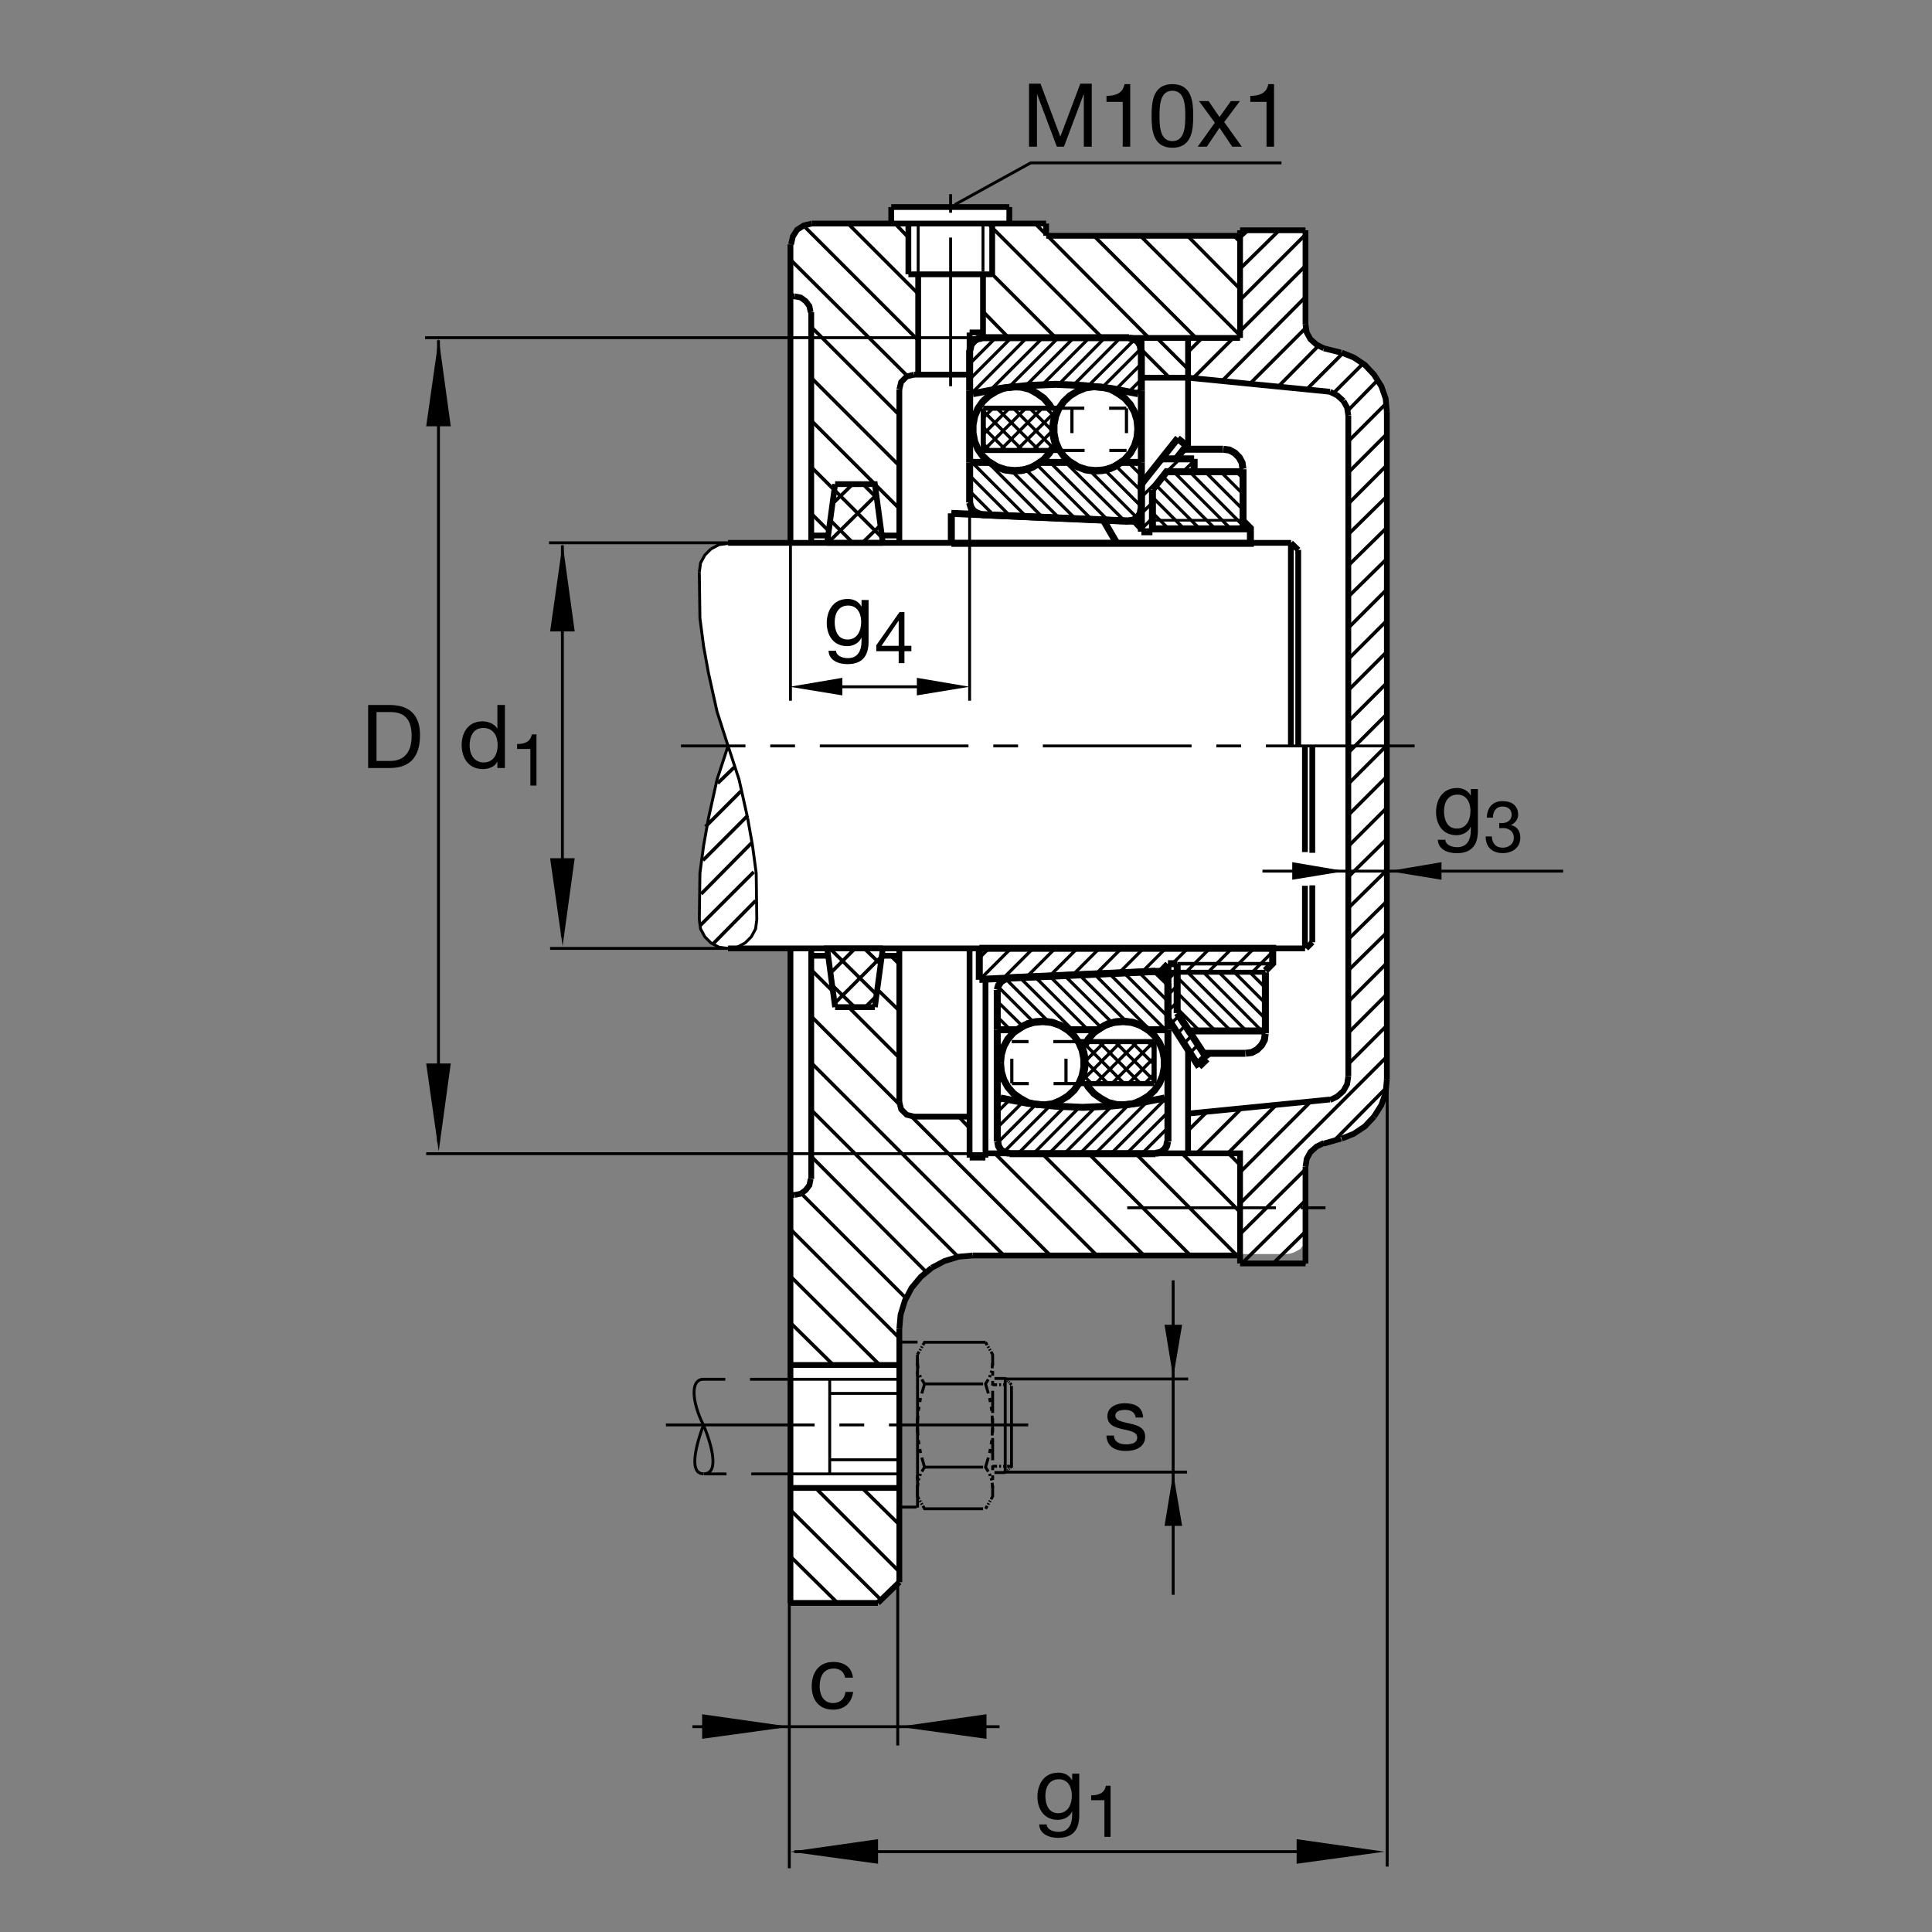<?xml version="1.0" encoding="utf-8"?>
<!-- Generator: Adobe Illustrator 22.1.0, SVG Export Plug-In . SVG Version: 6.00 Build 0)  -->
<svg version="1.1" id="Ebene_1" xmlns="http://www.w3.org/2000/svg" xmlns:xlink="http://www.w3.org/1999/xlink" x="0px" y="0px"
	 viewBox="0 0 779.529 779.529" style="enable-background:new 0 0 779.529 779.529;" xml:space="preserve">
<rect x="0" y="0" width="779.529" height="779.529" fill="#808080" stroke="none"/>
<style type="text/css">
	.st0{fill:none;}
	.st1{fill:#FFFFFF;}
	.st2{fill:none;stroke:#000000;stroke-width:1.165;stroke-miterlimit:10.433;stroke-dasharray:60,10,10,10;}
	.st3{fill:none;stroke:#000000;stroke-width:1.165;stroke-miterlimit:10;}
	.st4{fill:none;stroke:#000000;stroke-width:2.329;stroke-miterlimit:10;}
	.st5{fill:none;stroke:#000000;stroke-width:2.33;stroke-miterlimit:10.433;}
	.st6{fill:none;stroke:#000000;stroke-width:1.165;stroke-miterlimit:3.864;stroke-dasharray:60,10,10,10;}
	.st7{fill:none;stroke:#000000;stroke-width:1.165;stroke-miterlimit:10.433;}
	.st8{fill:none;stroke:#000000;stroke-width:1.417;stroke-miterlimit:3.864;}
	.st9{fill:none;stroke:#000000;stroke-width:1.283;stroke-miterlimit:10;}
	.st10{fill:none;stroke:#000000;stroke-width:1.283;stroke-miterlimit:10.433;}
	.st11{fill:none;stroke:#000000;stroke-width:2.052;stroke-miterlimit:10.433;}
	.st12{fill:none;stroke:#000000;stroke-width:1.984;stroke-miterlimit:10;}
	.st13{fill:none;stroke:#000000;stroke-width:2.812;stroke-miterlimit:10;}
	.st14{fill:none;stroke:#000000;stroke-width:1.417;stroke-miterlimit:10;}
	.st15{fill:none;stroke:#000000;stroke-width:1.054;stroke-miterlimit:10;}
	.st16{fill:none;stroke:#000000;stroke-width:2.052;stroke-miterlimit:10;}
	.st17{fill:none;stroke:#000000;stroke-width:2.052;stroke-miterlimit:3.864;}
	.st18{fill:none;stroke:#000000;stroke-width:1.283;stroke-miterlimit:10;stroke-dasharray:10,10;}
</style>
<polygon class="st0" points="0,0 779.529,0 779.529,779.529 0,779.529 0,0 "/>
<polygon class="st1" points="318.848,98.523 319.997,95.396 321.379,92.993 324.016,91.059 327.405,90.188 359.69,90.205 
	359.634,83.662 407.346,83.591 407.268,90.188 422.043,90.097 422.053,95.132 500.334,95.154 500.334,92.983 526.799,93.017 
	526.682,130.107 527.307,134.118 528.596,136.804 531.096,139.046 534.026,140.574 540.598,142.124 546.467,144.363 
	550.647,147.248 554.456,151.223 557.219,155.513 559.328,162.925 559.621,435.569 559.104,440.769 557.424,445.71 554.348,450.578 
	550.617,454.514 546.565,457.346 541.633,459.241 534.543,461.213 531.233,462.58 528.811,464.885 527.209,467.737 526.839,471.56 
	526.77,499.602 525.784,502.512 524.543,504.031 522.102,505.325 520.481,505.837 519.201,505.984 480.237,505.989 480.207,506.262 
	386.474,506.55 379.917,508.479 374.395,511.931 369.721,516.594 365.827,521.492 363.833,527.449 362.236,535.061 362.307,639.035 
	353.44,646.878 318.484,646.858 318.884,382.578 294.458,382.627 288.159,381.15 284.439,377.917 282.639,374.582 282.115,370.386 
	282.295,361.507 282.473,351.719 283.557,343.906 284.136,339.736 285.969,328.93 289.504,314.336 293.706,301.047 289.47,287.571 
	284.71,265.268 282.551,249.482 282.305,239.868 282.137,231.97 282.832,227.136 285.173,222.893 287.263,221.426 290.176,219.837 
	293.848,219.014 318.996,218.955 318.848,98.523 "/>
<line class="st2" x1="570.774" y1="300.972" x2="274.756" y2="300.972"/>
<polyline class="st3" points="293.76,300.972 298.203,314.546 301.66,330.098 "/>
<polyline class="st3" points="301.66,330.098 303.633,341.203 305.115,352.309 305.361,371.067 "/>
<polyline class="st3" points="305.361,371.067 304.868,374.77 303.139,377.976 300.671,380.447 297.464,382.173 293.76,382.666 
	290.059,382.173 286.85,380.447 284.383,377.976 282.656,374.77 282.16,371.067 "/>
<polyline class="st3" points="282.16,371.067 282.408,352.309 283.889,341.203 285.865,330.098 289.319,314.546 293.76,300.972 "/>
<polyline class="st3" points="293.76,300.972 289.319,287.151 285.865,271.602 283.889,260.745 282.408,249.389 282.16,230.879 "/>
<polyline class="st3" points="282.16,230.879 282.656,227.178 284.383,223.967 286.85,221.499 "/>
<polyline class="st3" points="286.85,221.499 290.059,219.773 293.76,219.28 "/>
<line class="st2" x1="454.817" y1="487.317" x2="535.139" y2="487.317"/>
<line class="st2" x1="383.55" y1="155.84" x2="383.55" y2="78.349"/>
<line class="st3" x1="526.75" y1="509.529" x2="526.253" y2="509.778"/>
<line class="st4" x1="318.935" y1="646.755" x2="354.228" y2="646.755"/>
<line class="st4" x1="362.868" y1="444.617" x2="362.868" y2="382.666"/>
<line class="st4" x1="318.935" y1="219.033" x2="318.935" y2="98.589"/>
<line class="st4" x1="327.573" y1="90.198" x2="422.102" y2="90.198"/>
<line class="st4" x1="422.102" y1="95.134" x2="500.344" y2="95.134"/>
<line class="st4" x1="396.604" y1="134.126" x2="391.214" y2="134.126"/>
<polyline class="st4" points="327.08,125.986 326.587,123.518 325.107,121.543 323.132,120.063 320.664,119.568 "/>
<line class="st4" x1="320.664" y1="119.568" x2="318.935" y2="119.568"/>
<line class="st4" x1="362.868" y1="157.082" x2="362.868" y2="219.033"/>
<polyline class="st4" points="541.311,142.275 546.242,144.248 550.686,147.21 554.397,151.16 557.356,155.85 559.084,160.786 
	559.573,166.216 "/>
<polyline class="st4" points="327.08,475.715 326.587,478.186 325.107,480.159 323.132,481.638 "/>
<line class="st4" x1="323.132" y1="481.638" x2="320.664" y2="482.132"/>
<line class="st4" x1="320.664" y1="482.132" x2="318.935" y2="482.132"/>
<line class="st4" x1="318.935" y1="600.364" x2="362.868" y2="600.364"/>
<line class="st4" x1="362.868" y1="638.362" x2="354.228" y2="646.755"/>
<polyline class="st4" points="362.868,536.184 363.362,530.51 365.088,524.831 367.805,519.651 371.507,515.207 375.95,511.507 "/>
<polyline class="st4" points="375.95,511.507 381.133,508.786 386.806,507.063 392.483,506.565 "/>
<line class="st4" x1="362.868" y1="550.745" x2="318.935" y2="550.745"/>
<line class="st4" x1="536.623" y1="158.069" x2="479.358" y2="152.393"/>
<polyline class="st4" points="526.75,130.921 527.239,134.131 528.723,136.846 531.194,139.065 534.153,140.547 "/>
<line class="st4" x1="422.102" y1="95.134" x2="422.102" y2="90.198"/>
<polyline class="st4" points="368.792,151.16 365.83,151.902 363.608,154.121 362.868,157.082 "/>
<line class="st4" x1="534.153" y1="140.547" x2="541.067" y2="142.275"/>
<line class="st4" x1="500.344" y1="506.565" x2="392.483" y2="506.565"/>
<line class="st4" x1="479.358" y1="449.309" x2="536.623" y2="443.63"/>
<line class="st4" x1="500.344" y1="509.778" x2="526.75" y2="509.778"/>
<line class="st4" x1="520.95" y1="219.033" x2="293.76" y2="219.033"/>
<line class="st4" x1="327.326" y1="219.033" x2="327.326" y2="125.986"/>
<line class="st4" x1="359.607" y1="83.535" x2="407.239" y2="83.535"/>
<line class="st4" x1="479.358" y1="136.352" x2="479.358" y2="181.145"/>
<line class="st4" x1="391.233" y1="151.16" x2="368.792" y2="151.16"/>
<line class="st4" x1="391.203" y1="134.18" x2="391.203" y2="151.16"/>
<line class="st4" x1="396.624" y1="136.352" x2="500.344" y2="136.352"/>
<line class="st4" x1="460.598" y1="152.535" x2="460.598" y2="136.494"/>
<line class="st4" x1="500.344" y1="136.352" x2="500.344" y2="92.917"/>
<line class="st4" x1="500.344" y1="92.917" x2="526.75" y2="92.917"/>
<polyline class="st4" points="356.203,219.033 352.995,195.339 336.953,195.339 "/>
<line class="st4" x1="336.953" y1="195.339" x2="333.745" y2="219.033"/>
<line class="st4" x1="333.745" y1="219.033" x2="356.203" y2="219.033"/>
<line class="st4" x1="355.464" y1="216.069" x2="362.868" y2="216.069"/>
<line class="st4" x1="333.74" y1="216.069" x2="327.326" y2="216.069"/>
<line class="st4" x1="293.76" y1="382.666" x2="526.575" y2="382.666"/>
<line class="st4" x1="559.573" y1="435.486" x2="559.573" y2="166.216"/>
<polyline class="st4" points="544.026,167.695 543.537,164.488 542.053,161.772 "/>
<polyline class="st4" points="542.053,161.772 539.582,159.551 536.623,158.069 "/>
<line class="st4" x1="544.026" y1="167.695" x2="544.026" y2="434.25"/>
<polyline class="st4" points="544.026,434.25 543.537,437.463 542.053,440.173 539.582,442.395 536.623,443.879 "/>
<polyline class="st4" points="541.311,459.426 546.242,457.453 550.686,454.49 554.397,450.539 "/>
<polyline class="st4" points="554.397,450.539 557.356,445.852 559.084,440.915 559.573,435.486 "/>
<line class="st4" x1="318.935" y1="382.666" x2="318.935" y2="646.755"/>
<line class="st4" x1="397.6" y1="467.077" x2="391.253" y2="467.077"/>
<line class="st4" x1="397.629" y1="394.939" x2="397.629" y2="467.077"/>
<line class="st4" x1="534.153" y1="461.404" x2="541.067" y2="459.426"/>
<polyline class="st4" points="534.153,461.155 531.194,462.634 528.723,464.856 527.239,467.571 526.75,470.779 "/>
<line class="st4" x1="362.868" y1="536.184" x2="362.868" y2="638.362"/>
<line class="st4" x1="527.014" y1="382.666" x2="529.485" y2="380.198"/>
<line class="st4" x1="526.75" y1="470.779" x2="526.75" y2="509.778"/>
<line class="st4" x1="334.732" y1="385.628" x2="327.326" y2="385.628"/>
<line class="st4" x1="355.464" y1="385.628" x2="362.868" y2="385.628"/>
<line class="st4" x1="479.358" y1="152.393" x2="460.315" y2="152.393"/>
<line class="st4" x1="526.75" y1="130.921" x2="526.75" y2="92.917"/>
<polyline class="st4" points="356.203,382.666 333.745,382.666 336.953,406.36 "/>
<line class="st4" x1="336.953" y1="406.36" x2="352.995" y2="406.36"/>
<line class="st4" x1="352.995" y1="406.36" x2="356.203" y2="382.666"/>
<line class="st4" x1="391.203" y1="382.676" x2="391.203" y2="467.077"/>
<polyline class="st4" points="398.128,465.349 500.344,465.349 500.344,509.778 "/>
<line class="st4" x1="479.358" y1="465.349" x2="479.358" y2="423.342"/>
<line class="st4" x1="391.262" y1="450.539" x2="368.792" y2="450.539"/>
<polyline class="st4" points="368.792,450.539 365.83,449.802 363.608,447.58 362.868,444.617 "/>
<line class="st4" x1="327.326" y1="475.715" x2="327.326" y2="382.666"/>
<polyline class="st4" points="319.182,98.589 319.924,95.381 321.65,92.666 324.365,90.94 327.573,90.198 "/>
<line class="st4" x1="359.607" y1="83.535" x2="359.607" y2="90.198"/>
<line class="st4" x1="366.518" y1="110.683" x2="400.335" y2="110.683"/>
<line class="st4" x1="396.624" y1="110.884" x2="396.624" y2="136.365"/>
<line class="st4" x1="370.469" y1="151.16" x2="370.469" y2="110.666"/>
<line class="st5" x1="400.335" y1="90.198" x2="400.335" y2="110.683"/>
<line class="st4" x1="407.239" y1="90.198" x2="407.239" y2="83.535"/>
<line class="st5" x1="366.518" y1="90.198" x2="366.518" y2="110.683"/>
<line class="st4" x1="526.516" y1="357.395" x2="526.516" y2="382.666"/>
<line class="st4" x1="526.516" y1="301.145" x2="526.516" y2="343.801"/>
<line class="st4" x1="523.811" y1="301.145" x2="523.811" y2="221.877"/>
<line class="st3" x1="396.624" y1="90.43" x2="396.624" y2="109.576"/>
<line class="st3" x1="370.469" y1="110.666" x2="370.469" y2="90.322"/>
<line class="st4" x1="529.485" y1="380.198" x2="529.485" y2="357.219"/>
<line class="st6" x1="268.686" y1="574.924" x2="414.866" y2="574.924"/>
<line class="st6" x1="401.253" y1="556.194" x2="405.589" y2="556.194"/>
<line class="st6" x1="398.938" y1="543.792" x2="398.655" y2="543.288"/>
<line class="st6" x1="398.313" y1="542.751" x2="397.649" y2="541.579"/>
<polyline class="st6" points="397.658,541.579 373.037,541.579 372.375,542.751 "/>
<line class="st6" x1="372.058" y1="543.288" x2="371.772" y2="543.792"/>
<line class="st6" x1="371.457" y1="544.333" x2="371.172" y2="544.836"/>
<line class="st6" x1="370.854" y1="545.373" x2="370.158" y2="546.575"/>
<line class="st6" x1="399.26" y1="544.333" x2="399.543" y2="544.836"/>
<polyline class="st6" points="399.856,545.373 400.52,546.575 400.52,551.037 "/>
<line class="st6" x1="400.52" y1="553.157" x2="400.52" y2="555.052"/>
<line class="st6" x1="400.52" y1="557.175" x2="400.52" y2="559.04"/>
<line class="st6" x1="400.52" y1="561.159" x2="400.52" y2="570.11"/>
<line class="st6" x1="400.52" y1="572.229" x2="400.52" y2="574.123"/>
<line class="st6" x1="400.52" y1="576.213" x2="400.52" y2="578.113"/>
<line class="st6" x1="400.52" y1="580.232" x2="400.52" y2="589.182"/>
<line class="st6" x1="400.52" y1="591.302" x2="400.52" y2="593.167"/>
<line class="st6" x1="400.52" y1="595.285" x2="400.52" y2="597.185"/>
<polyline class="st6" points="400.52,599.305 400.52,603.763 399.856,604.963 "/>
<line class="st6" x1="399.543" y1="605.5" x2="399.26" y2="606.008"/>
<line class="st6" x1="398.938" y1="606.545" x2="398.655" y2="607.053"/>
<line class="st6" x1="398.313" y1="607.591" x2="397.649" y2="608.763"/>
<polyline class="st6" points="396.653,608.763 373.037,608.763 372.375,607.591 "/>
<line class="st6" x1="372.058" y1="607.053" x2="371.772" y2="606.545"/>
<line class="st6" x1="371.457" y1="606.008" x2="371.172" y2="605.5"/>
<polyline class="st6" points="370.854,604.963 370.158,603.763 370.158,599.305 "/>
<line class="st6" x1="370.158" y1="597.185" x2="370.158" y2="595.285"/>
<line class="st6" x1="370.158" y1="578.113" x2="370.158" y2="576.213"/>
<line class="st6" x1="370.158" y1="574.123" x2="370.158" y2="572.229"/>
<line class="st6" x1="370.158" y1="555.052" x2="370.158" y2="553.157"/>
<line class="st6" x1="370.158" y1="551.037" x2="370.158" y2="546.575"/>
<polyline class="st6" points="398.753,556.57 397.649,558.376 398.782,562.234 "/>
<line class="st6" x1="399.289" y1="564.07" x2="399.573" y2="565.711"/>
<line class="st6" x1="399.895" y1="567.61" x2="400.178" y2="569.255"/>
<polyline class="st6" points="400.305,571.155 400.52,575.168 400.305,579.187 "/>
<line class="st6" x1="400.178" y1="581.086" x2="399.895" y2="582.727"/>
<line class="st6" x1="399.573" y1="584.626" x2="399.289" y2="586.272"/>
<polyline class="st6" points="398.782,588.108 397.649,591.966 398.753,593.767 "/>
<line class="st6" x1="399.26" y1="594.651" x2="399.543" y2="595.476"/>
<line class="st6" x1="399.856" y1="596.423" x2="400.178" y2="597.278"/>
<line class="st6" x1="400.305" y1="598.259" x2="400.52" y2="600.378"/>
<polyline class="st6" points="371.931,593.767 373.037,591.966 371.931,588.108 "/>
<line class="st6" x1="371.426" y1="586.272" x2="371.14" y2="584.626"/>
<line class="st6" x1="370.825" y1="582.727" x2="370.539" y2="581.086"/>
<polyline class="st6" points="370.381,579.187 370.158,575.168 370.381,571.155 "/>
<line class="st6" x1="370.539" y1="569.255" x2="370.825" y2="567.61"/>
<line class="st6" x1="371.14" y1="565.711" x2="371.426" y2="564.07"/>
<polyline class="st6" points="371.931,562.234 373.037,558.376 371.931,556.57 "/>
<line class="st6" x1="371.426" y1="555.686" x2="371.14" y2="554.866"/>
<line class="st6" x1="370.412" y1="552.082" x2="370.158" y2="549.963"/>
<line class="st6" x1="399.26" y1="555.686" x2="399.543" y2="554.866"/>
<line class="st6" x1="399.856" y1="553.913" x2="400.178" y2="553.059"/>
<line class="st6" x1="400.305" y1="552.082" x2="400.52" y2="549.963"/>
<line class="st6" x1="396.653" y1="558.376" x2="373.037" y2="558.376"/>
<line class="st6" x1="400.52" y1="558.723" x2="402.297" y2="558.723"/>
<line class="st6" x1="403.147" y1="558.723" x2="403.908" y2="558.723"/>
<line class="st6" x1="404.758" y1="558.723" x2="405.491" y2="558.723"/>
<line class="st6" x1="408.117" y1="558.723" x2="407.512" y2="558.122"/>
<line class="st6" x1="407.258" y1="557.834" x2="407.004" y2="557.586"/>
<line class="st6" x1="406.721" y1="557.331" x2="406.467" y2="557.078"/>
<line class="st6" x1="406.184" y1="556.794" x2="405.589" y2="556.194"/>
<line class="st6" x1="396.653" y1="591.966" x2="373.037" y2="591.966"/>
<line class="st6" x1="371.426" y1="594.651" x2="371.14" y2="595.476"/>
<line class="st6" x1="370.825" y1="596.423" x2="370.539" y2="597.278"/>
<line class="st6" x1="370.412" y1="598.259" x2="370.158" y2="600.378"/>
<line class="st6" x1="401.253" y1="594.148" x2="405.589" y2="594.148"/>
<line class="st6" x1="407.004" y1="592.756" x2="407.258" y2="592.503"/>
<line class="st6" x1="407.512" y1="592.219" x2="408.117" y2="591.618"/>
<line class="st6" x1="406.721" y1="593.01" x2="406.467" y2="593.264"/>
<line class="st6" x1="406.184" y1="593.547" x2="405.589" y2="594.148"/>
<line class="st6" x1="403.147" y1="591.618" x2="403.908" y2="591.618"/>
<line class="st6" x1="404.758" y1="591.618" x2="405.491" y2="591.618"/>
<polyline class="st6" points="406.34,591.618 408.117,591.618 408.117,559.192 "/>
<line class="st6" x1="405.589" y1="555.677" x2="405.589" y2="594.148"/>
<line class="st6" x1="402.297" y1="591.618" x2="400.52" y2="591.618"/>
<line class="st6" x1="369.841" y1="608.083" x2="363.63" y2="608.083"/>
<line class="st6" x1="370.207" y1="608.269" x2="370.207" y2="541.516"/>
<line class="st6" x1="370.207" y1="541.516" x2="363.63" y2="541.516"/>
<line class="st6" x1="363.128" y1="594.695" x2="284.509" y2="594.695"/>
<line class="st6" x1="362.627" y1="556.516" x2="283.742" y2="556.516"/>
<line class="st6" x1="363.176" y1="608.269" x2="363.176" y2="541.516"/>
<line class="st6" x1="334.775" y1="595.036" x2="334.775" y2="556.638"/>
<line class="st6" x1="362.627" y1="562.214" x2="334.868" y2="562.214"/>
<line class="st6" x1="363.128" y1="588.996" x2="334.868" y2="588.996"/>
<path class="st6" d="M283.848,556.506c-5.632,0-4.445,9.677-0.107,18.32"/>
<path class="st6" d="M283.848,594.66c-6.889,0-1.804-14.912,0-19.721"/>
<path class="st6" d="M283.96,594.66c6.453,0,3.208-11.66-0.112-19.721"/>
<line class="st4" x1="523.841" y1="221.899" x2="520.862" y2="219.033"/>
<line class="st4" x1="520.852" y1="219.043" x2="520.852" y2="301.145"/>
<line class="st4" x1="529.485" y1="344.094" x2="529.485" y2="301.145"/>
<line class="st3" x1="543.489" y1="747.107" x2="320.503" y2="747.107"/>
<polygon points="523.172,751.995 558.606,747.126 523.172,742.073 523.172,751.995 "/>
<polygon points="354.275,742.073 354.275,751.995 318.843,747.126 354.275,742.073 "/>
<line class="st7" x1="318.469" y1="753.821" x2="318.469" y2="645.667"/>
<line class="st7" x1="559.709" y1="753.142" x2="559.709" y2="435.242"/>
<line class="st3" x1="403.303" y1="696.692" x2="279.375" y2="696.692"/>
<polygon points="283.298,701.584 318.73,696.706 283.298,691.667 283.298,701.584 "/>
<polygon points="398.027,691.667 398.027,701.584 362.595,696.706 398.027,691.667 "/>
<line class="st7" x1="362.221" y1="704.28" x2="362.221" y2="637.79"/>
<g>
	<path d="M415.194,33.767h4.628l8.01,21.359l8.046-21.359h4.627v25.417h-3.203V38.039h-0.071l-7.938,21.146h-2.884l-7.938-21.146
		h-0.071v21.146h-3.204V33.767z"/>
	<path d="M456.026,59.185h-3.025V41.101h-6.551V38.68c3.453,0,6.586-0.926,7.263-4.735h2.313V59.185z"/>
	<path d="M473.044,33.945c7.903,0,8.401,7.262,8.401,12.852c0,5.553-0.498,12.815-8.401,12.815s-8.401-7.262-8.401-12.815
		C464.642,41.207,465.14,33.945,473.044,33.945z M473.044,56.942c5.162,0,5.197-6.408,5.197-10.181
		c0-3.738-0.035-10.146-5.197-10.146s-5.197,6.408-5.197,10.146C467.846,50.534,467.881,56.942,473.044,56.942z"/>
	<path d="M490.168,49.502l-6.408-8.722h3.881l4.414,6.443l4.592-6.443h3.632l-6.337,8.473l7.12,9.932h-3.881l-5.126-7.618
		l-5.126,7.618h-3.667L490.168,49.502z"/>
	<path d="M514.054,59.185h-3.025V41.101h-6.551V38.68c3.453,0,6.586-0.926,7.263-4.735h2.313V59.185z"/>
</g>
<g>
	<path d="M341.006,676.897c-0.463-2.314-2.064-3.667-4.557-3.667c-4.378,0-5.731,3.453-5.731,7.191c0,3.382,1.531,6.728,5.375,6.728
		c2.919,0,4.664-1.708,5.055-4.485h3.097c-0.677,4.485-3.489,7.155-8.117,7.155c-5.625,0-8.615-3.915-8.615-9.397
		c0-5.518,2.848-9.861,8.686-9.861c4.165,0,7.511,1.958,7.938,6.337H341.006z"/>
</g>
<g>
	<path d="M449.45,579.214c0.106,2.706,2.456,3.56,4.948,3.56c1.887,0,4.449-0.427,4.449-2.74c0-2.35-2.99-2.741-6.016-3.418
		c-2.99-0.677-6.017-1.673-6.017-5.197c0-3.702,3.667-5.233,6.87-5.233c4.059,0,7.298,1.282,7.548,5.768h-3.026
		c-0.214-2.35-2.278-3.098-4.271-3.098c-1.815,0-3.916,0.499-3.916,2.35c0,2.172,3.204,2.527,6.016,3.204
		c3.026,0.677,6.017,1.673,6.017,5.233c0,4.378-4.094,5.802-7.832,5.802c-4.129,0-7.618-1.673-7.796-6.229H449.45z"/>
</g>
<line class="st7" x1="404.905" y1="593.967" x2="478.957" y2="593.967"/>
<line class="st7" x1="221.518" y1="219.007" x2="294.189" y2="219.007"/>
<line class="st7" x1="221.958" y1="382.668" x2="293.955" y2="382.668"/>
<line class="st3" x1="226.919" y1="220.054" x2="226.919" y2="377.986"/>
<polygon points="231.88,254.761 227.007,219.328 221.96,254.761 231.88,254.761 "/>
<polygon points="221.96,346.282 231.88,346.282 227.007,381.714 221.96,346.282 "/>
<line class="st3" x1="630.715" y1="351.487" x2="509.387" y2="351.487"/>
<line class="st3" x1="473.352" y1="643.469" x2="473.352" y2="516.594"/>
<line class="st7" x1="406.223" y1="556.399" x2="479.387" y2="556.399"/>
<polygon points="469.875,534.529 473.362,555.788 476.965,534.529 469.875,534.529 "/>
<polygon points="476.965,615.661 469.875,615.661 473.362,594.402 476.965,615.661 "/>
<polygon points="581.623,347.873 581.623,354.961 560.364,351.479 581.623,347.873 "/>
<polygon points="369.934,280.578 391.194,277.097 369.934,273.491 369.934,280.578 "/>
<line class="st7" x1="318.943" y1="218.845" x2="318.943" y2="282.724"/>
<polygon points="521.399,354.961 542.659,351.479 521.399,347.873 521.399,354.961 "/>
<line class="st3" x1="372.439" y1="277.104" x2="336.563" y2="277.104"/>
<polygon points="339.883,273.491 339.883,280.578 318.623,277.097 339.883,273.491 "/>
<line class="st7" x1="391.223" y1="200.141" x2="391.223" y2="282.724"/>
<g>
	<path d="M350.455,258.927c0,5.98-2.741,9.042-8.543,9.042c-3.453,0-7.44-1.388-7.618-5.411h3.026c0.142,2.207,2.776,2.99,4.77,2.99
		c3.952,0,5.518-2.848,5.518-6.978v-1.21h-0.071c-0.997,2.243-3.417,3.346-5.731,3.346c-5.482,0-8.223-4.307-8.223-9.327
		c0-4.343,2.136-9.718,8.508-9.718c2.314,0,4.379,1.032,5.482,3.062h-0.036h0.071v-2.635h2.848V258.927z M347.465,250.917
		c0-3.239-1.424-6.585-5.233-6.585c-3.88,0-5.447,3.168-5.447,6.692c0,3.311,1.21,7.013,5.198,7.013
		C345.97,258.037,347.465,254.37,347.465,250.917z"/>
</g>
<g>
	<path d="M364.927,260.573h2.793v2.182h-2.793v4.831h-2.328v-4.831h-9.049v-2.386l9.398-13.415h1.979V260.573z M362.599,260.573
		v-10.097h-0.058l-6.867,10.097H362.599z"/>
</g>
<g>
	<path d="M596.297,335.206c0,5.98-2.741,9.042-8.544,9.042c-3.453,0-7.439-1.388-7.618-5.411h3.026
		c0.143,2.207,2.776,2.99,4.771,2.99c3.951,0,5.518-2.848,5.518-6.978v-1.21h-0.071c-0.997,2.243-3.418,3.346-5.731,3.346
		c-5.482,0-8.224-4.307-8.224-9.327c0-4.343,2.136-9.718,8.509-9.718c2.313,0,4.378,1.032,5.481,3.062h-0.035h0.071v-2.635h2.848
		V335.206z M593.307,327.196c0-3.239-1.424-6.585-5.233-6.585c-3.88,0-5.446,3.168-5.446,6.692c0,3.311,1.211,7.013,5.197,7.013
		C591.812,334.316,593.307,330.649,593.307,327.196z"/>
</g>
<g>
	<path d="M604.925,332.08c0.378,0.029,0.728,0.029,1.076,0.029c2.096,0,3.929-1.135,3.929-3.375c0-2.153-1.571-3.317-3.667-3.317
		c-2.706,0-3.87,2.066-3.898,4.481h-2.474c0.146-3.928,2.24-6.664,6.372-6.664c3.579,0,6.286,1.717,6.286,5.529
		c0,1.804-1.281,3.375-2.853,4.103v0.058c2.503,0.553,3.725,2.531,3.725,5.005c0,4.132-3.229,6.285-7.1,6.285
		c-4.19,0-6.954-2.473-6.867-6.722h2.474c0.087,2.677,1.571,4.54,4.394,4.54c2.415,0,4.481-1.484,4.481-3.987
		c0-2.59-1.95-3.958-4.395-3.958c-0.494,0-1.019,0.029-1.483,0.087V332.08z"/>
</g>
<g>
	<path d="M435.458,732.494c0,5.98-2.741,9.042-8.544,9.042c-3.453,0-7.439-1.389-7.618-5.411h3.026
		c0.143,2.207,2.776,2.99,4.771,2.99c3.951,0,5.518-2.848,5.518-6.977v-1.211h-0.071c-0.997,2.243-3.418,3.347-5.731,3.347
		c-5.482,0-8.224-4.308-8.224-9.327c0-4.343,2.136-9.719,8.509-9.719c2.313,0,4.378,1.032,5.481,3.062h-0.035h0.071v-2.634h2.848
		V732.494z M432.467,724.484c0-3.239-1.424-6.586-5.233-6.586c-3.88,0-5.446,3.169-5.446,6.692c0,3.312,1.211,7.014,5.197,7.014
		C430.972,731.604,432.467,727.937,432.467,724.484z"/>
</g>
<g>
	<path d="M448.096,741.145h-2.474v-14.782h-5.354v-1.979c2.823,0,5.384-0.757,5.937-3.87h1.892V741.145z"/>
</g>
<g>
	<path d="M203.718,309.876h-3.026v-2.492h-0.071c-0.997,2.029-3.346,2.919-5.874,2.919c-5.66,0-8.472-4.485-8.472-9.683
		c0-5.197,2.776-9.576,8.401-9.576c1.887,0,4.592,0.712,5.945,2.883h0.071v-9.469h3.026V309.876z M195.174,307.633
		c4.058,0,5.625-3.489,5.625-6.942c0-3.631-1.637-6.977-5.802-6.977c-4.129,0-5.518,3.524-5.518,7.12
		C189.478,304.287,191.258,307.633,195.174,307.633z"/>
</g>
<g>
	<path d="M216.462,316.961h-2.473v-14.782h-5.354V300.2c2.822,0,5.383-0.756,5.936-3.87h1.891V316.961z"/>
</g>
<polyline class="st7" points="385.259,82.58 415.891,65.703 517.053,65.703 "/>
<line class="st8" x1="426.047" y1="136.352" x2="400.149" y2="110.449"/>
<line class="st8" x1="398.821" y1="90.359" x2="444.807" y2="136.352"/>
<line class="st8" x1="422.102" y1="94.639" x2="417.658" y2="90.198"/>
<line class="st8" x1="422.6" y1="95.134" x2="463.567" y2="136.352"/>
<line class="st8" x1="482.571" y1="136.352" x2="441.35" y2="95.134"/>
<line class="st8" x1="460.11" y1="95.134" x2="500.344" y2="135.364"/>
<line class="st8" x1="500.344" y1="116.606" x2="479.114" y2="95.134"/>
<line class="st8" x1="497.873" y1="95.134" x2="500.344" y2="97.603"/>
<line class="st8" x1="370.378" y1="118.438" x2="342.137" y2="90.198"/>
<line class="st8" x1="324.118" y1="90.94" x2="370.205" y2="137.026"/>
<line class="st8" x1="366.076" y1="151.653" x2="318.935" y2="104.758"/>
<line class="st8" x1="327.326" y1="131.907" x2="362.868" y2="167.449"/>
<line class="st8" x1="362.583" y1="187.671" x2="327.578" y2="152.668"/>
<line class="st8" x1="327.326" y1="169.671" x2="362.868" y2="205.21"/>
<line class="st8" x1="336.706" y1="197.805" x2="327.326" y2="188.428"/>
<line class="st8" x1="327.326" y1="207.188" x2="334.485" y2="214.343"/>
<line class="st8" x1="366.487" y1="95.791" x2="361.14" y2="90.198"/>
<line class="st8" x1="406.741" y1="136.042" x2="396.145" y2="125.201"/>
<line class="st8" x1="479.358" y1="148.938" x2="466.633" y2="136.211"/>
<line class="st8" x1="527.239" y1="157.082" x2="541.809" y2="142.52"/>
<line class="st8" x1="549.953" y1="146.719" x2="538.108" y2="158.564"/>
<line class="st8" x1="543.782" y1="165.72" x2="555.871" y2="153.382"/>
<line class="st8" x1="559.328" y1="162.759" x2="544.026" y2="178.064"/>
<line class="st8" x1="544.026" y1="190.649" x2="559.573" y2="175.1"/>
<line class="st8" x1="559.573" y1="187.688" x2="544.026" y2="203.237"/>
<line class="st8" x1="544.026" y1="215.576" x2="559.573" y2="200.276"/>
<line class="st8" x1="559.573" y1="212.861" x2="544.026" y2="228.164"/>
<line class="st8" x1="544.026" y1="240.749" x2="559.573" y2="225.449"/>
<line class="st8" x1="559.573" y1="237.788" x2="544.026" y2="253.34"/>
<line class="st8" x1="544.026" y1="265.928" x2="559.573" y2="250.376"/>
<line class="st8" x1="559.573" y1="262.964" x2="544.026" y2="278.513"/>
<line class="st8" x1="544.026" y1="291.101" x2="559.573" y2="275.552"/>
<line class="st8" x1="559.573" y1="288.139" x2="544.026" y2="303.689"/>
<line class="st8" x1="544.026" y1="316.275" x2="559.573" y2="300.725"/>
<line class="st8" x1="559.573" y1="313.313" x2="544.026" y2="328.862"/>
<line class="st8" x1="544.026" y1="341.451" x2="559.573" y2="325.901"/>
<line class="st8" x1="559.573" y1="338.486" x2="544.026" y2="353.792"/>
<line class="st8" x1="544.026" y1="366.377" x2="559.573" y2="351.074"/>
<line class="st8" x1="559.573" y1="363.664" x2="544.026" y2="378.965"/>
<line class="st8" x1="544.026" y1="391.555" x2="559.573" y2="376.25"/>
<line class="st8" x1="544.026" y1="404.143" x2="559.573" y2="388.591"/>
<line class="st8" x1="544.026" y1="416.731" x2="559.573" y2="401.18"/>
<line class="st8" x1="544.026" y1="429.319" x2="559.573" y2="413.767"/>
<line class="st8" x1="479.358" y1="142.029" x2="485.041" y2="136.352"/>
<line class="st8" x1="497.629" y1="136.352" x2="481.34" y2="152.641"/>
<line class="st8" x1="492.932" y1="153.874" x2="526.75" y2="119.814"/>
<line class="st8" x1="526.75" y1="107.229" x2="500.344" y2="133.635"/>
<line class="st8" x1="500.344" y1="121.05" x2="526.75" y2="94.639"/>
<line class="st8" x1="515.638" y1="93.408" x2="500.344" y2="108.462"/>
<line class="st8" x1="500.344" y1="95.874" x2="503.196" y2="93.269"/>
<line class="st8" x1="526.75" y1="132.402" x2="504.289" y2="154.863"/>
<line class="st8" x1="515.647" y1="156.096" x2="531.936" y2="139.558"/>
<line class="st8" x1="471.887" y1="152.402" x2="460.51" y2="141.023"/>
<line class="st8" x1="327.326" y1="447.825" x2="386.563" y2="507.063"/>
<line class="st8" x1="373.725" y1="513.23" x2="327.326" y2="466.585"/>
<line class="st8" x1="323.379" y1="481.638" x2="365.581" y2="523.845"/>
<line class="st8" x1="362.868" y1="539.885" x2="318.935" y2="495.954"/>
<line class="st8" x1="318.935" y1="514.958" x2="354.971" y2="550.745"/>
<line class="st8" x1="336.214" y1="550.745" x2="318.935" y2="533.718"/>
<line class="st8" x1="347.837" y1="600.378" x2="362.868" y2="615.163"/>
<line class="st8" x1="362.868" y1="634.167" x2="328.901" y2="600.198"/>
<line class="st8" x1="318.935" y1="609.241" x2="355.464" y2="645.52"/>
<line class="st8" x1="337.939" y1="646.755" x2="318.935" y2="627.995"/>
<line class="st8" x1="423.83" y1="506.565" x2="367.805" y2="450.539"/>
<line class="st8" x1="362.868" y1="445.608" x2="327.326" y2="410.066"/>
<line class="st8" x1="336.214" y1="400.193" x2="327.326" y2="391.306"/>
<line class="st8" x1="342.383" y1="406.36" x2="362.868" y2="426.848"/>
<line class="st8" x1="362.868" y1="407.844" x2="353.984" y2="399.206"/>
<line class="st8" x1="362.868" y1="389.085" x2="359.411" y2="385.628"/>
<line class="st8" x1="327.326" y1="428.826" x2="405.071" y2="506.565"/>
<line class="st8" x1="442.59" y1="506.565" x2="401.535" y2="465.515"/>
<line class="st8" x1="391.253" y1="455.232" x2="386.806" y2="450.539"/>
<line class="st8" x1="420.374" y1="465.349" x2="461.594" y2="506.565"/>
<line class="st8" x1="480.344" y1="506.565" x2="439.133" y2="465.349"/>
<line class="st8" x1="458.137" y1="465.349" x2="499.104" y2="506.565"/>
<line class="st8" x1="500.344" y1="489.046" x2="476.897" y2="465.349"/>
<line class="st8" x1="495.647" y1="465.349" x2="500.344" y2="470.041"/>
<line class="st8" x1="487.014" y1="448.567" x2="479.358" y2="456.218"/>
<line class="st8" x1="501.076" y1="447.087" x2="482.815" y2="465.349"/>
<line class="st8" x1="514.905" y1="445.852" x2="495.403" y2="465.349"/>
<line class="st8" x1="528.967" y1="444.372" x2="500.344" y2="473"/>
<line class="st8" x1="559.573" y1="426.355" x2="500.344" y2="485.588"/>
<line class="st8" x1="500.344" y1="497.932" x2="526.75" y2="471.77"/>
<line class="st8" x1="538.352" y1="460.168" x2="559.084" y2="439.187"/>
<line class="st8" x1="526.75" y1="484.353" x2="501.076" y2="509.778"/>
<line class="st8" x1="513.664" y1="509.778" x2="526.75" y2="496.941"/>
<line class="st8" x1="353.533" y1="401.15" x2="335.022" y2="382.883"/>
<line class="st8" x1="355.508" y1="386.091" x2="336.504" y2="405.1"/>
<line class="st8" x1="355.327" y1="389.05" x2="348.913" y2="382.883"/>
<line class="st8" x1="344.456" y1="405.964" x2="336.008" y2="397.762"/>
<line class="st8" x1="345.093" y1="382.615" x2="334.761" y2="392.947"/>
<line class="st8" x1="353.694" y1="401.799" x2="349.319" y2="406.174"/>
<line class="st8" x1="303.387" y1="339.968" x2="282.9" y2="360.701"/>
<line class="st8" x1="282.408" y1="373.535" x2="304.126" y2="351.814"/>
<line class="st8" x1="304.868" y1="363.415" x2="287.59" y2="380.938"/>
<line class="st8" x1="283.642" y1="347.126" x2="301.66" y2="329.109"/>
<line class="st8" x1="298.945" y1="319.236" x2="284.629" y2="333.552"/>
<line class="st8" x1="289.565" y1="316.028" x2="296.228" y2="309.612"/>
<line class="st8" x1="353.516" y1="199.773" x2="334.16" y2="218.882"/>
<line class="st8" x1="355.906" y1="216.933" x2="336.655" y2="197.68"/>
<line class="st8" x1="355.156" y1="212.024" x2="348.052" y2="218.882"/>
<line class="st8" x1="343.591" y1="195.803" x2="335.796" y2="203.354"/>
<line class="st8" x1="343.525" y1="218.442" x2="334.905" y2="209.824"/>
<line class="st8" x1="353.935" y1="201.074" x2="348.457" y2="195.593"/>
<line class="st9" x1="464.992" y1="200.583" x2="477.541" y2="213.135"/>
<line class="st9" x1="471.272" y1="213.135" x2="464.992" y2="206.853"/>
<line class="st9" x1="466.555" y1="195.874" x2="483.811" y2="213.135"/>
<line class="st9" x1="490.08" y1="213.135" x2="469.143" y2="192.2"/>
<line class="st9" x1="473.44" y1="190.227" x2="496.35" y2="213.135"/>
<line class="st9" x1="501.457" y1="211.975" x2="480.08" y2="190.434"/>
<line class="st9" x1="486.253" y1="190.329" x2="501.565" y2="205.645"/>
<line class="st9" x1="501.565" y1="199.375" x2="492.522" y2="190.329"/>
<line class="st9" x1="498.791" y1="190.329" x2="501.672" y2="193.21"/>
<line class="st9" x1="460.491" y1="200.586" x2="469.875" y2="191.367"/>
<line class="st9" x1="469.68" y1="185.13" x2="464.885" y2="189.917"/>
<line class="st9" x1="464.992" y1="209.033" x2="460.744" y2="213.284"/>
<line class="st9" x1="460.481" y1="207.27" x2="464.964" y2="202.796"/>
<line class="st9" x1="470.803" y1="190.273" x2="476.214" y2="185.024"/>
<line class="st10" x1="407.737" y1="382.842" x2="395.94" y2="394.637"/>
<line class="st10" x1="398.821" y1="382.842" x2="395.296" y2="386.372"/>
<line class="st10" x1="416.653" y1="382.842" x2="404.856" y2="394.637"/>
<line class="st10" x1="425.559" y1="382.842" x2="413.772" y2="394.637"/>
<line class="st10" x1="434.475" y1="382.842" x2="423.596" y2="393.723"/>
<line class="st10" x1="443.391" y1="382.842" x2="432.717" y2="393.513"/>
<line class="st10" x1="452.297" y1="382.842" x2="442.121" y2="393.02"/>
<line class="st10" x1="461.214" y1="382.842" x2="451.389" y2="392.668"/>
<line class="st10" x1="470.129" y1="382.842" x2="460.657" y2="392.317"/>
<line class="st10" x1="479.035" y1="382.842" x2="473.078" y2="388.808"/>
<line class="st10" x1="487.951" y1="382.842" x2="478.469" y2="392.331"/>
<line class="st10" x1="496.867" y1="382.842" x2="487.375" y2="392.331"/>
<line class="st10" x1="505.774" y1="382.842" x2="496.291" y2="392.331"/>
<line class="st10" x1="513.606" y1="383.923" x2="505.207" y2="392.331"/>
<line class="st9" x1="510.627" y1="398.63" x2="504.231" y2="392.234"/>
<line class="st9" x1="498.098" y1="392.331" x2="510.432" y2="404.671"/>
<line class="st9" x1="510.627" y1="411.091" x2="491.701" y2="392.165"/>
<line class="st9" x1="485.637" y1="392.331" x2="509.114" y2="415.974"/>
<line class="st9" x1="502.883" y1="415.974" x2="479.241" y2="392.331"/>
<line class="st9" x1="474.953" y1="394.284" x2="496.653" y2="415.974"/>
<line class="st9" x1="490.422" y1="415.974" x2="474.983" y2="400.534"/>
<line class="st9" x1="474.983" y1="406.931" x2="484.026" y2="415.974"/>
<line class="st9" x1="474.964" y1="404.387" x2="471.291" y2="407.888"/>
<line class="st9" x1="471.214" y1="395.271" x2="474.192" y2="392.283"/>
<line class="st9" x1="474.924" y1="397.781" x2="471.311" y2="401.399"/>
<line class="st9" x1="408.215" y1="190.035" x2="427.346" y2="209.009"/>
<line class="st9" x1="420.686" y1="208.774" x2="398.645" y2="186.572"/>
<line class="st9" x1="392.21" y1="186.572" x2="414.026" y2="208.391"/>
<line class="st9" x1="407.464" y1="208.096" x2="391.223" y2="191.85"/>
<line class="st9" x1="391.223" y1="198.12" x2="400.901" y2="207.803"/>
<line class="st9" x1="429.992" y1="186.572" x2="453.684" y2="210.102"/>
<line class="st9" x1="458.684" y1="208.828" x2="439.719" y2="189.87"/>
<line class="st9" x1="445.832" y1="189.707" x2="460.481" y2="204.363"/>
<line class="st9" x1="460.51" y1="198.12" x2="450.285" y2="188.056"/>
<line class="st9" x1="455.237" y1="186.572" x2="460.51" y2="191.85"/>
<line class="st9" x1="446.975" y1="209.829" x2="423.723" y2="186.572"/>
<line class="st9" x1="418.44" y1="187.561" x2="440.442" y2="209.558"/>
<line class="st9" x1="433.899" y1="209.283" x2="413.987" y2="189.541"/>
<line class="st9" x1="477.297" y1="190.329" x2="481.839" y2="185.921"/>
<line class="st9" x1="478.362" y1="413.801" x2="475.139" y2="416.858"/>
<line class="st9" x1="475.754" y1="409.763" x2="472.639" y2="412.883"/>
<line class="st9" x1="480.94" y1="417.859" x2="477.717" y2="420.921"/>
<line class="st9" x1="485.998" y1="425.608" x2="482.796" y2="428.655"/>
<line class="st9" x1="483.391" y1="421.579" x2="480.149" y2="424.826"/>
<line class="st11" x1="474.983" y1="392.322" x2="471.253" y2="392.322"/>
<line class="st12" x1="475.061" y1="392.283" x2="510.608" y2="392.283"/>
<line class="st13" x1="510.559" y1="416.96" x2="510.559" y2="392.361"/>
<polyline class="st13" points="510.559,391.648 513.508,388.694 513.508,382.627 395.139,382.627 "/>
<line class="st13" x1="395.129" y1="382.707" x2="395.129" y2="395.335"/>
<line class="st13" x1="468.616" y1="391.872" x2="471.242" y2="389.085"/>
<line class="st13" x1="474.964" y1="388.808" x2="474.964" y2="408.762"/>
<polyline class="st13" points="474.983,408.762 479.729,415.974 510.559,415.974 "/>
<line class="st13" x1="502.522" y1="424.993" x2="485.725" y2="424.993"/>
<line class="st13" x1="402.375" y1="444.338" x2="402.375" y2="460.569"/>
<line class="st13" x1="486.994" y1="427.239" x2="483.762" y2="430.373"/>
<line class="st14" x1="475.061" y1="388.838" x2="513.508" y2="388.838"/>
<line class="st13" x1="468.616" y1="391.872" x2="395.139" y2="395.178"/>
<polyline class="st13" points="471.076,460.569 470.744,462.375 469.768,464.016 468.128,464.997 466.321,465.325 "/>
<line class="st13" x1="466.321" y1="465.491" x2="407.297" y2="465.491"/>
<polyline class="st13" points="407.297,465.325 405.491,464.997 403.85,464.016 402.874,462.375 402.542,460.569 "/>
<polyline class="st13" points="463.371,415.647 460.257,413.68 456.653,412.532 453.039,412.204 449.436,412.532 445.832,413.68 
	442.717,415.647 "/>
<polyline class="st13" points="469.934,443.03 458.948,445.159 447.961,446.306 436.809,446.799 425.657,446.306 414.68,445.159 
	403.694,443.03 "/>
<line class="st13" x1="431.067" y1="415.481" x2="442.551" y2="415.481"/>
<polyline class="st13" points="430.91,415.647 427.796,413.68 424.182,412.532 420.578,412.204 416.975,412.532 413.362,413.68 
	410.246,415.647 "/>
<polyline class="st13" points="402.366,399.353 402.874,397.61 403.85,396.135 405.335,395.154 "/>
<line class="st13" x1="405.335" y1="395.154" x2="407.063" y2="394.577"/>
<line class="st13" x1="410.246" y1="415.481" x2="402.375" y2="415.481"/>
<line class="st13" x1="463.371" y1="415.481" x2="471.242" y2="415.481"/>
<polyline class="st13" points="471.076,396.794 470.744,394.988 469.602,393.347 467.961,392.366 466.155,392.038 "/>
<line class="st13" x1="466.155" y1="391.872" x2="407.132" y2="394.499"/>
<line class="st13" x1="469.934" y1="443.03" x2="471.242" y2="444.338"/>
<line class="st13" x1="402.375" y1="444.338" x2="403.694" y2="443.03"/>
<line class="st13" x1="475.129" y1="408.928" x2="487.102" y2="427.273"/>
<line class="st13" x1="402.375" y1="399.417" x2="402.375" y2="415.481"/>
<line class="st13" x1="402.375" y1="415.481" x2="402.375" y2="444.338"/>
<line class="st13" x1="471.242" y1="396.794" x2="471.242" y2="415.481"/>
<polyline class="st13" points="403.694,428.928 404.016,432.37 405.003,435.652 406.643,438.601 408.938,441.223 411.721,443.191 
	414.68,444.831 417.951,445.652 "/>
<polyline class="st13" points="417.951,445.652 421.399,445.818 424.836,445.325 427.961,444.011 430.91,442.21 433.371,439.914 
	435.335,437.126 436.643,434.011 437.307,430.569 437.307,427.287 436.643,423.845 435.335,420.73 433.371,417.942 430.91,415.647 
	"/>
<polyline class="st13" points="430.91,415.647 427.961,413.845 424.836,412.532 421.399,412.043 417.951,412.204 414.68,413.025 
	411.721,414.665 408.938,416.633 406.643,419.255 405.003,422.204 404.016,425.486 403.694,428.928 "/>
<line class="st13" x1="471.242" y1="444.338" x2="471.242" y2="460.569"/>
<polyline class="st13" points="438.205,437.053 439.104,438.601 441.399,441.223 444.192,443.191 447.141,444.831 450.422,445.652 
	453.86,445.818 "/>
<polyline class="st13" points="453.86,445.818 457.307,445.325 460.422,444.011 463.371,442.21 465.832,439.914 467.796,437.126 
	469.114,434.011 469.768,430.569 469.768,427.287 469.114,423.845 467.796,420.73 465.832,417.942 463.371,415.647 460.422,413.845 
	"/>
<polyline class="st13" points="460.422,413.845 457.307,412.532 453.86,412.043 450.422,412.204 447.141,413.025 444.192,414.665 
	441.399,416.633 439.104,419.255 437.464,422.204 "/>
<line class="st13" x1="471.242" y1="415.481" x2="471.242" y2="444.338"/>
<polyline class="st13" points="502.629,424.983 505.08,424.656 507.219,423.508 509.016,421.706 510.168,419.573 510.491,417.117 
	"/>
<line class="st13" x1="471.242" y1="412.043" x2="471.242" y2="388.808"/>
<line class="st13" x1="471.242" y1="388.828" x2="474.983" y2="388.828"/>
<line class="st13" x1="468.616" y1="391.872" x2="471.242" y2="389.085"/>
<line class="st9" x1="416.975" y1="465.491" x2="435.5" y2="446.799"/>
<line class="st9" x1="429.436" y1="446.638" x2="410.744" y2="465.491"/>
<line class="st9" x1="405.003" y1="464.836" x2="423.528" y2="446.306"/>
<line class="st9" x1="417.951" y1="445.652" x2="402.375" y2="461.228"/>
<line class="st9" x1="402.375" y1="454.997" x2="412.542" y2="444.831"/>
<line class="st9" x1="407.297" y1="443.85" x2="402.375" y2="448.767"/>
<line class="st9" x1="423.205" y1="465.491" x2="441.897" y2="446.799"/>
<line class="st9" x1="448.45" y1="446.472" x2="429.436" y2="465.491"/>
<line class="st9" x1="435.667" y1="465.491" x2="455.5" y2="445.652"/>
<line class="st9" x1="462.883" y1="444.504" x2="441.897" y2="465.491"/>
<line class="st9" x1="448.283" y1="465.491" x2="470.257" y2="443.357"/>
<line class="st9" x1="471.242" y1="448.767" x2="454.514" y2="465.491"/>
<line class="st9" x1="460.744" y1="465.491" x2="471.242" y2="454.997"/>
<line class="st9" x1="471.242" y1="461.228" x2="467.141" y2="465.325"/>
<line class="st9" x1="454.358" y1="412.043" x2="435.335" y2="393.186"/>
<line class="st9" x1="441.623" y1="393.083" x2="463.869" y2="415.481"/>
<line class="st9" x1="470.257" y1="415.481" x2="447.561" y2="392.785"/>
<line class="st9" x1="453.528" y1="392.527" x2="471.242" y2="410.237"/>
<line class="st9" x1="471.242" y1="404.007" x2="459.504" y2="392.263"/>
<line class="st9" x1="465.549" y1="392.087" x2="471.164" y2="397.536"/>
<line class="st9" x1="432.717" y1="415.481" x2="411.399" y2="394.333"/>
<line class="st9" x1="405.871" y1="395.032" x2="423.039" y2="412.204"/>
<line class="st9" x1="416.975" y1="412.366" x2="402.805" y2="398.201"/>
<line class="st9" x1="402.385" y1="404.007" x2="412.551" y2="414.007"/>
<line class="st9" x1="407.629" y1="415.481" x2="402.385" y2="410.237"/>
<line class="st9" x1="417.492" y1="394.031" x2="438.948" y2="415.481"/>
<line class="st9" x1="444.192" y1="414.499" x2="423.518" y2="393.826"/>
<line class="st9" x1="429.485" y1="393.562" x2="448.616" y2="412.532"/>
<line class="st15" x1="464.992" y1="209.917" x2="501.546" y2="209.917"/>
<line class="st13" x1="501.546" y1="189.336" x2="501.546" y2="213.34"/>
<polyline class="st13" points="501.546,210.163 504.514,213.135 504.514,219.238 383.887,219.238 "/>
<line class="st13" x1="383.848" y1="219.238" x2="383.848" y2="207.129"/>
<line class="st13" x1="457.883" y1="210.327" x2="460.52" y2="213.135"/>
<line class="st13" x1="464.992" y1="214.558" x2="464.992" y2="197.588"/>
<polyline class="st13" points="464.992,197.588 470.686,190.329 501.546,190.327 "/>
<line class="st13" x1="493.459" y1="181.253" x2="477.639" y2="181.253"/>
<line class="st13" x1="481.809" y1="185.144" x2="481.809" y2="190.327"/>
<line class="st13" x1="391.233" y1="157.535" x2="391.233" y2="141.201"/>
<line class="st13" x1="460.52" y1="195.332" x2="475.296" y2="176.736"/>
<line class="st13" x1="468.421" y1="185.144" x2="481.809" y2="185.144"/>
<line class="st13" x1="478.791" y1="179.846" x2="475.139" y2="176.895"/>
<line class="st13" x1="464.944" y1="213.382" x2="504.514" y2="213.382"/>
<line class="st13" x1="457.883" y1="210.327" x2="383.848" y2="207.129"/>
<polyline class="st13" points="460.354,141.201 460.032,139.385 459.035,137.737 457.385,136.745 455.578,136.416 "/>
<line class="st13" x1="455.578" y1="136.25" x2="396.184" y2="136.25"/>
<polyline class="st13" points="396.184,136.416 394.367,136.745 392.717,137.737 391.731,139.385 391.399,141.201 "/>
<polyline class="st13" points="452.6,186.406 449.465,188.386 445.842,189.541 442.21,189.87 438.576,189.541 434.953,188.386 
	431.819,186.406 "/>
<polyline class="st13" points="459.201,158.852 448.147,156.709 437.092,155.554 425.882,155.058 414.66,155.554 403.606,156.709 
	392.551,158.852 "/>
<line class="st13" x1="420.1" y1="186.572" x2="431.653" y2="186.572"/>
<polyline class="st13" points="419.934,186.406 416.799,188.386 413.176,189.541 409.543,189.87 405.91,189.541 402.287,188.386 
	399.153,186.406 "/>
<polyline class="st13" points="391.214,202.805 391.731,204.555 392.717,206.037 394.201,207.029 "/>
<line class="st13" x1="394.201" y1="207.029" x2="395.94" y2="207.61"/>
<line class="st13" x1="399.153" y1="186.572" x2="391.233" y2="186.572"/>
<line class="st13" x1="452.6" y1="186.572" x2="460.52" y2="186.572"/>
<polyline class="st13" points="460.354,205.381 460.032,207.192 458.869,208.843 457.229,209.834 455.412,210.163 "/>
<line class="st13" x1="455.412" y1="210.327" x2="396.018" y2="207.69"/>
<line class="st13" x1="459.201" y1="158.852" x2="460.52" y2="157.535"/>
<line class="st13" x1="391.233" y1="157.535" x2="392.551" y2="158.852"/>
<line class="st13" x1="445.178" y1="209.834" x2="450.628" y2="219.238"/>
<line class="st13" x1="474.514" y1="185.173" x2="478.733" y2="179.863"/>
<line class="st13" x1="391.233" y1="202.74" x2="391.233" y2="186.572"/>
<line class="st13" x1="391.233" y1="186.572" x2="391.233" y2="157.535"/>
<line class="st13" x1="460.52" y1="205.381" x2="460.52" y2="186.572"/>
<polyline class="st13" points="459.094,173.042 458.772,169.58 457.776,166.279 456.125,163.311 453.821,160.669 451.018,158.689 
	448.049,157.041 444.748,156.216 "/>
<polyline class="st13" points="444.748,156.216 441.282,156.05 437.815,156.543 434.68,157.864 431.711,159.678 429.241,161.988 
	427.258,164.795 425.94,167.93 425.276,171.391 425.276,174.692 425.94,178.157 427.258,181.291 429.241,184.097 431.711,186.406 
	"/>
<polyline class="st13" points="431.711,186.406 434.68,188.22 437.815,189.541 441.282,190.035 444.748,189.87 448.049,189.046 
	451.018,187.395 453.821,185.417 456.125,182.776 457.776,179.807 458.772,176.507 459.094,173.042 "/>
<line class="st13" x1="460.52" y1="157.535" x2="460.52" y2="141.201"/>
<polyline class="st13" points="424.367,164.866 423.46,163.311 421.155,160.669 418.352,158.689 415.383,157.041 412.082,156.216 
	408.616,156.05 "/>
<polyline class="st13" points="408.616,156.05 405.149,156.543 402.014,157.864 399.046,159.678 396.575,161.988 394.592,164.795 
	393.274,167.93 392.61,171.391 392.61,174.692 393.274,178.157 394.592,181.291 396.575,184.097 399.046,186.406 402.014,188.22 "/>
<polyline class="st13" points="402.014,188.22 405.149,189.541 408.616,190.035 412.082,189.87 415.383,189.046 418.352,187.395 
	421.155,185.417 423.46,182.776 425.11,179.807 "/>
<line class="st13" x1="460.52" y1="186.572" x2="460.52" y2="157.535"/>
<polyline class="st13" points="493.567,181.262 496.037,181.592 498.186,182.746 500.003,184.561 501.155,186.706 501.487,189.18 
	"/>
<line class="st13" x1="460.52" y1="194.285" x2="460.52" y2="214.536"/>
<line class="st13" x1="460.52" y1="214.558" x2="464.992" y2="214.558"/>
<line class="st9" x1="445.832" y1="136.25" x2="427.19" y2="155.058"/>
<line class="st9" x1="433.293" y1="155.225" x2="452.102" y2="136.25"/>
<line class="st9" x1="457.873" y1="136.911" x2="439.231" y2="155.554"/>
<line class="st9" x1="444.836" y1="156.216" x2="460.51" y2="140.542"/>
<line class="st9" x1="460.51" y1="146.811" x2="450.285" y2="157.041"/>
<line class="st9" x1="455.559" y1="158.03" x2="460.51" y2="153.081"/>
<line class="st9" x1="439.563" y1="136.25" x2="420.754" y2="155.058"/>
<line class="st9" x1="414.153" y1="155.391" x2="433.293" y2="136.25"/>
<line class="st9" x1="427.024" y1="136.25" x2="407.063" y2="156.216"/>
<line class="st9" x1="399.632" y1="157.368" x2="420.754" y2="136.25"/>
<line class="st9" x1="414.319" y1="136.25" x2="392.21" y2="158.525"/>
<line class="st9" x1="391.223" y1="153.081" x2="408.049" y2="136.25"/>
<line class="st9" x1="401.78" y1="136.25" x2="391.223" y2="146.811"/>
<line class="st9" x1="391.223" y1="140.542" x2="395.344" y2="136.416"/>
<line class="st16" x1="396.692" y1="164.704" x2="427.405" y2="164.704"/>
<line class="st16" x1="396.692" y1="181.758" x2="427.503" y2="181.758"/>
<line class="st16" x1="396.741" y1="164.761" x2="396.741" y2="181.76"/>
<path class="st17" d="M426.662,181.822c-1.416-2.554-2.275-5.493-2.275-8.618c0-3.047,0.762-5.913,2.109-8.423"/>
<line class="st18" x1="454.514" y1="164.761" x2="454.514" y2="181.76"/>
<line class="st18" x1="427.503" y1="164.704" x2="454.455" y2="164.704"/>
<line class="st18" x1="427.61" y1="181.758" x2="454.553" y2="181.758"/>
<line class="st9" x1="396.799" y1="181.787" x2="413.821" y2="164.761"/>
<line class="st9" x1="403.43" y1="181.787" x2="420.451" y2="164.761"/>
<line class="st9" x1="410.061" y1="181.787" x2="426.047" y2="165.803"/>
<line class="st9" x1="416.692" y1="181.787" x2="424.426" y2="174.057"/>
<line class="st9" x1="423.323" y1="181.787" x2="425.52" y2="179.592"/>
<line class="st9" x1="396.692" y1="175.259" x2="407.19" y2="164.761"/>
<line class="st9" x1="396.692" y1="168.625" x2="400.559" y2="164.761"/>
<line class="st18" x1="432.512" y1="164.761" x2="432.512" y2="181.76"/>
<line class="st9" x1="425.95" y1="181.787" x2="408.928" y2="164.761"/>
<line class="st9" x1="419.319" y1="181.787" x2="402.297" y2="164.761"/>
<line class="st9" x1="412.688" y1="181.787" x2="396.711" y2="165.803"/>
<line class="st9" x1="406.057" y1="181.787" x2="396.692" y2="172.422"/>
<line class="st9" x1="399.426" y1="181.787" x2="396.799" y2="179.16"/>
<line class="st9" x1="424.367" y1="173.572" x2="415.559" y2="164.761"/>
<line class="st9" x1="425.207" y1="167.776" x2="422.19" y2="164.761"/>
<line class="st13" x1="471.272" y1="410.998" x2="483.811" y2="430.491"/>
<line class="st16" x1="465.705" y1="437.214" x2="435.188" y2="437.214"/>
<line class="st16" x1="465.705" y1="420.266" x2="435.09" y2="420.266"/>
<line class="st16" x1="465.666" y1="437.156" x2="465.666" y2="420.266"/>
<path class="st17" d="M435.93,420.202c1.406,2.54,2.256,5.459,2.256,8.565c0,3.027-0.761,5.879-2.099,8.374"/>
<line class="st18" x1="408.244" y1="437.156" x2="408.244" y2="420.266"/>
<line class="st18" x1="435.09" y1="437.214" x2="408.303" y2="437.214"/>
<line class="st18" x1="434.983" y1="420.266" x2="408.205" y2="420.266"/>
<line class="st9" x1="465.608" y1="420.242" x2="448.684" y2="437.156"/>
<line class="st9" x1="459.016" y1="420.242" x2="442.092" y2="437.156"/>
<line class="st9" x1="452.424" y1="420.242" x2="436.546" y2="436.12"/>
<line class="st9" x1="445.832" y1="420.242" x2="438.147" y2="427.922"/>
<line class="st9" x1="439.241" y1="420.242" x2="437.063" y2="422.419"/>
<line class="st9" x1="465.705" y1="426.726" x2="455.276" y2="437.156"/>
<line class="st9" x1="465.705" y1="433.318" x2="461.867" y2="437.156"/>
<line class="st18" x1="430.11" y1="437.156" x2="430.11" y2="420.266"/>
<line class="st9" x1="436.633" y1="420.242" x2="453.547" y2="437.156"/>
<line class="st9" x1="443.225" y1="420.242" x2="460.139" y2="437.156"/>
<line class="st9" x1="449.817" y1="420.242" x2="465.696" y2="436.12"/>
<line class="st9" x1="456.399" y1="420.242" x2="465.705" y2="429.543"/>
<line class="st9" x1="462.991" y1="420.242" x2="465.608" y2="422.849"/>
<line class="st9" x1="438.205" y1="428.401" x2="446.955" y2="437.156"/>
<line class="st9" x1="437.375" y1="434.162" x2="440.364" y2="437.156"/>
<line class="st7" x1="171.518" y1="136.25" x2="400.901" y2="136.25"/>
<line class="st7" x1="171.958" y1="465.491" x2="416.653" y2="465.491"/>
<line class="st3" x1="176.919" y1="137.298" x2="176.919" y2="460.808"/>
<polygon points="181.88,172.005 177.007,136.572 171.96,172.005 181.88,172.005 "/>
<polygon points="171.96,429.104 181.88,429.104 177.007,464.538 171.96,429.104 "/>
<g>
	<path d="M148.536,284.458h8.722c7.832,0,12.21,3.916,12.21,12.104c0,8.508-3.738,13.314-12.21,13.314h-8.722V284.458z
		 M151.918,307.028h5.625c2.314,0,8.543-0.641,8.543-10.003c0-6.052-2.243-9.719-8.472-9.719h-5.696V307.028z"/>
</g>
<g>
</g>
<g>
</g>
<g>
</g>
<g>
</g>
<g>
</g>
<g>
</g>
<g>
</g>
<g>
</g>
<g>
</g>
<g>
</g>
<g>
</g>
<g>
</g>
</svg>
